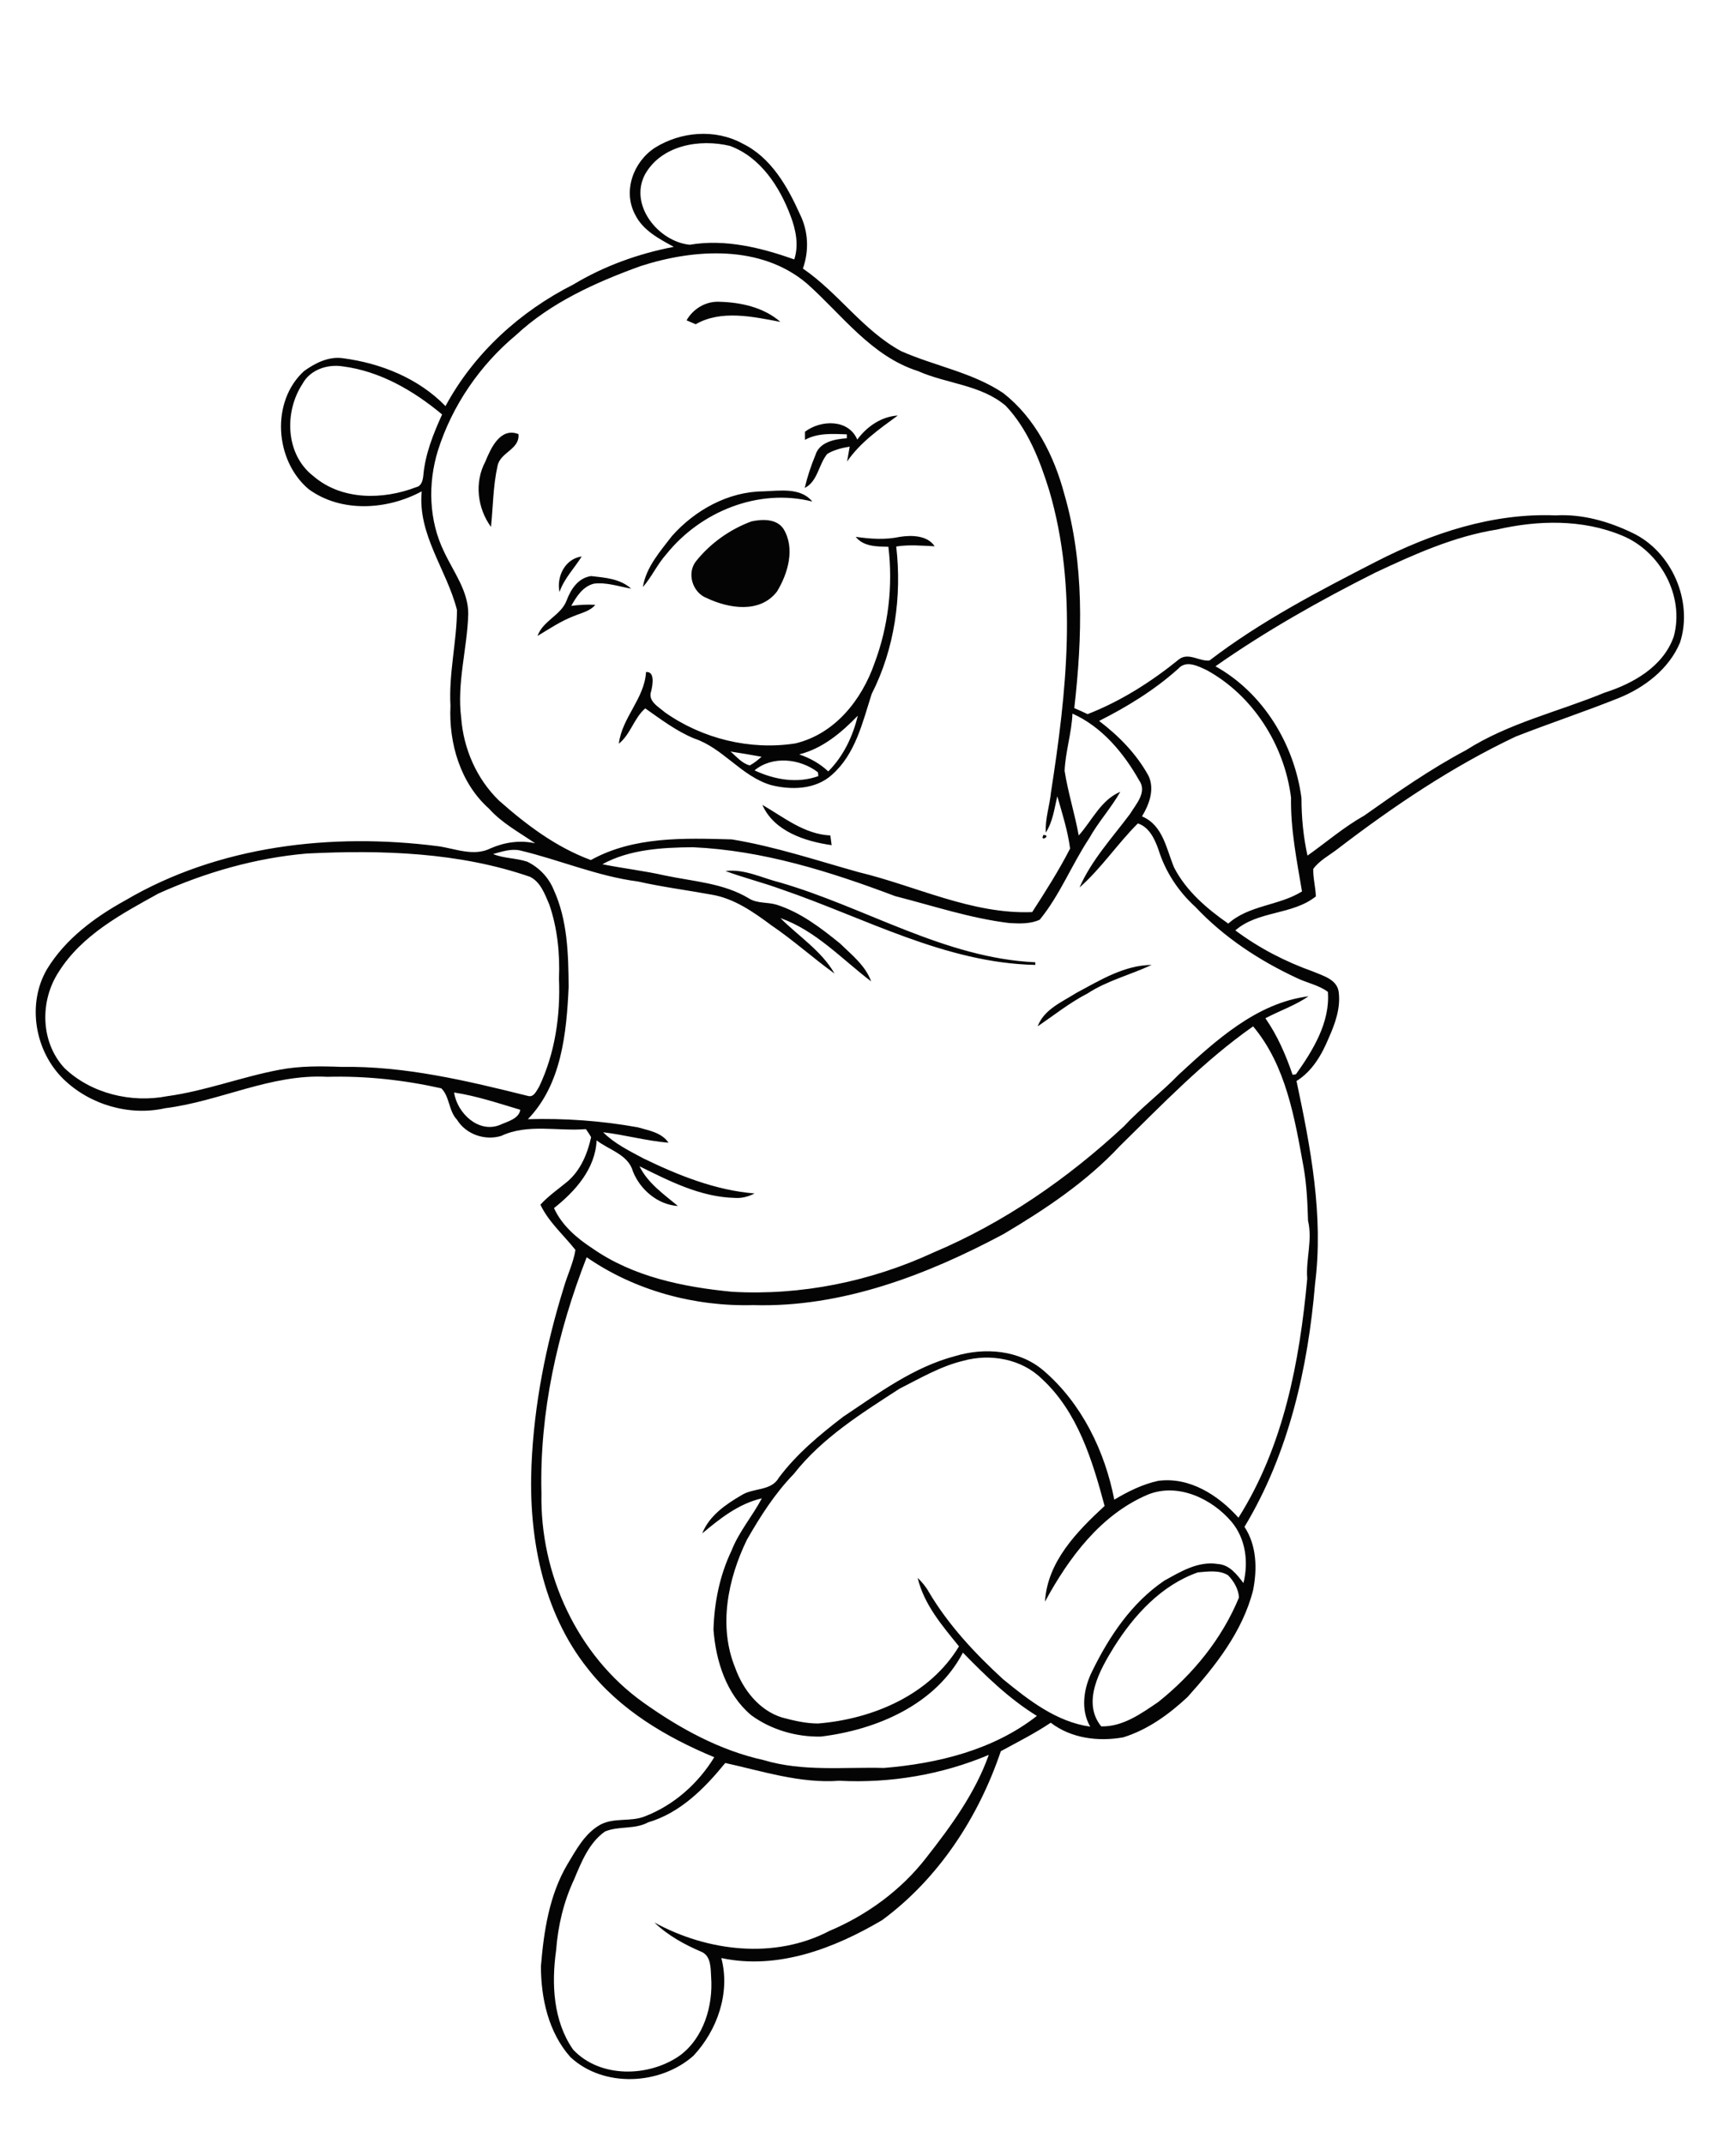 <?xml version="1.0" encoding="utf-8"?>
<!-- Generator: Adobe Illustrator 21.0.2, SVG Export Plug-In . SVG Version: 6.00 Build 0)  -->
<svg version="1.2" baseProfile="tiny" id="Layer_1" xmlns="http://www.w3.org/2000/svg" xmlns:xlink="http://www.w3.org/1999/xlink"
	 x="0px" y="0px" viewBox="0 0 664 820" overflow="scroll" xml:space="preserve">
<path fill="#040404" d="M411.7,379.7c9-4.8,18.3-10.6,28.8-10.7c-8.1,3.8-17,6-24.5,10.9c-6.8,3.5-12.8,8.3-19.1,12.6
	C399.3,386,406.2,383.2,411.7,379.7 M277.5,333.1c7.3-0.9,14,2.7,20.9,4.4c32.7,9.5,62.9,28.9,97.6,30.5l0,1
	c-34.4-0.7-65.2-18-97.1-28.9C291.8,337.5,284.5,335.7,277.5,333.1 M399.1,319.3C402.4,319.4,397.5,322.3,399.1,319.3 M291.6,307.8
	c8.3,4.8,16,11.2,26,11.7c0.2,1.2,0.3,2.5,0.5,3.7C308,321.8,296,317.9,291.6,307.8 M216.7,229.7c1.6-4.3,4.4-8.7,9.4-9.4
	c5.3,0.6,11.1,1,15.3,4.8c-4.7-0.8-9.4-2.5-14.2-1.9c-4.2,1-6.7,4.9-8.7,8.5c3-0.4,6.1-0.6,9.2-0.4c-2.1,2.5-5.4,3.1-8.2,4.3
	c-5,1.9-9.4,4.9-13.9,7.6C207.7,237.3,214.5,235.4,216.7,229.7 M214,226.4c-1.2-5.9,2.1-12.7,8.5-13.6
	C219.7,217.3,215.8,221.2,214,226.4 M288.6,294.6c7.6,3.6,16.4,5.1,24.4,2.2c0-0.4-0.1-1.2-0.2-1.5
	C306,290.1,295.5,288.9,288.6,294.6 M279.4,287.4c2.3,1.9,4.4,4.6,7.4,5.3c1.7-0.9,3.1-2.1,4.5-3.3
	C287.4,288.7,283.4,288,279.4,287.4 M305.7,288.5c4.1,1.4,7.9,3.5,11.1,6.5c5.8-5.8,9.4-13.4,11.3-21.3
	C321.8,280.2,314.7,286.2,305.7,288.5 M327.3,205.3c5.6,0.8,11.3,1.2,16.9,0c4.5-0.7,10.5-0.6,13.3,3.6c-4.9-0.2-9.8-0.7-14.7,0.1
	c2.2,19.1-0.6,39.1-9.4,56.4c-3.5,10.9-6.2,23-15.2,30.9c-6.3,5.7-15.6,5.9-23.4,3.9c-11.3-3.4-18.2-14.1-29.3-17.8
	c-6.8-2.8-12.7-7.3-18.7-11.5c-4.3,3.7-5.6,9.9-10.1,13.5c1.2-10,9.8-17.2,10.4-27.4c3.5-0.3,2.5,5,2,7.2c-1.5,3.9,2.8,6.1,5.2,8.2
	c14.3,10.1,32.6,14.6,49.9,11.9c15.1-3.6,25.4-16.6,30.3-30.7c5.3-14.1,7.1-29.6,5.3-44.5C335.5,209,330.3,209.1,327.3,205.3
	 M287.4,199.4c4.1-0.9,9.7-1.1,12.3,2.9c4.5,7.4,1.7,17-2.5,23.9c-6.5,8.5-18.5,6.5-26.9,2.5c-5.5-2.1-7.8-9.7-3.9-14.3
	C271.9,207.6,279.3,202.4,287.4,199.4 M292,187.9c6.2-0.2,14.2-1.6,18.7,3.9c-20.6-5.2-42.7,3.8-55.8,20.1c-3.5,3.9-5.6,8.7-9,12.6
	c1.2-7.6,6.6-13.6,11.1-19.5C265.8,195.1,278.5,188,292,187.9 M185.6,176.6c2.1-5.1,5.7-13.3,12.7-10.6c0.6,5.9-7,6.9-8,12.2
	c-1.7,7.6-1.7,15.5-2.5,23.3C182.6,194.4,181.4,184.5,185.6,176.6 M327.9,168.1c3.7-5,9.2-8.8,15.5-9.2
	c-7.1,5.2-14.3,10.2-19.4,17.6c0.3-1.9,0.7-3.8,1-5.7c-3,0.5-6,1.2-8.6,2.8c-3.3,4-3.6,10.5-8.6,13c1-4.3,2.4-8.5,4.1-12.6
	c1.5-5,7.5-6.1,12-6.4c0-0.4,0-1.2,0-1.5c-5.4-0.2-11.1-0.6-16,2.1c0-0.8,0-2.3,0-3.1C314,160.5,324.5,160.2,327.9,168.1
	 M262.6,122.5c2.5-4.4,7.3-7.3,12.4-7.1c8.3,0.2,17.1,2.1,23.5,7.7c-10.5-2-22.7-4.7-32.4,0.9C264.9,123.5,263.7,123,262.6,122.5
	 M321,681c-14.9,1.1-29.5-3.7-43.6-6.8c-7.9,9.7-17.2,19.1-29.5,22.7c-5.1,2.8-11.2,1.3-16.5,3.5c-6.1,4.3-9,11.6-11.8,18.3
	c-4,8.5-6.2,17.8-6.9,27.2c-1.8,12.8-1.1,27,6.5,37.9c10.3,11,28.9,10.6,40.8,2.3c9.2-6.8,12.8-19.1,12-30.1c-0.2-3.3,0-7.8-3.5-9.5
	c-6.6-2.8-13-6.3-18.2-11.3c20.3,11.1,46,14.2,67,3.2c14.4-6.1,27.4-15.6,37-28c9.5-12.1,18.7-24.7,23.9-39.3
	C360.2,678.7,340.5,682,321,681 M426,630c-5.3,8.6-12.3,20.9-4.8,30.2c8.3,0.2,15.3-4.9,21.8-9.3c13.3-10.6,24.4-24.2,30.9-40
	c-0.2-3.2-2-6.3-4.2-8.5c-3.4-2.1-7.7-1.4-11.5-1.1C444.2,606.2,433.7,617.7,426,630 M368.4,520.4c-8.7,2.1-16.5,6.7-24.4,10.7
	c-14.5,9.4-29.6,18.8-40.4,32.6c-7.2,7.4-12.8,16.2-17.9,25.1c-7.3,15-11,33.1-4.5,49c3,8.4,9.2,16.3,17.9,19
	c4.5,1.2,9.1,2.3,13.8,2.3c20.9-1.7,42.7-10.9,53.9-29.5c-6.4-7.9-13.4-16-15.8-26.2c1.6,1.6,3.1,3.3,4.2,5.3
	c7.5,12.7,17.7,23.6,28.5,33.5c9.8,8,20.4,16.3,33.3,18.1c-3.8-6.5-2.5-14.8,0.8-21.3c6.5-13.3,15.1-26.1,27.5-34.5
	c6.3-3.5,13-7.6,20.5-6.4c4.5,0.3,7.3,4,9.8,7.3c2-8,0.9-17-4.6-23.5c-7.5-8.8-20.4-14.9-31.8-10.4c-18.1,7.6-30.4,24.2-39.5,41
	c0.9-15.3,12.2-26.8,22.8-36.6c-4.7-17.5-10.3-36-24-48.6C390.8,519.7,378.8,517.5,368.4,520.4 M173.7,417.8
	c1.1,7.8,9.3,15.7,17.5,12.4c2.8-1.3,7.3-2.3,7.8-5.8C190.6,421.9,182.3,419.1,173.7,417.8 M428.3,438.3
	c-12.8,13.7-28.4,24.1-44.4,33.6c-29.4,15.7-62,28.2-95.8,27.2c-22.4,0.6-45.2-5.5-63.7-18.3c-11.2,28.7-18.1,59.4-17.3,90.3
	c-0.6,30.8,13.7,62,39,80c13.9,9.9,29.2,18.3,46,22c15,4.5,30.7,2.6,46,3c20.7-1.7,41.9-6.9,58.5-19.9
	c-10.7-6.6-19.6-15.3-28.3-24.2c-10.4,19.9-33,29.5-54.3,32.1c-9.4,0.2-19.1-2.6-26.7-8.2c-9.5-8-13.5-20.7-14.4-32.7
	c0.3-10.4,2.4-20.8,6.9-30.2c2.8-7.2,8-13.2,11.6-20c-8.8,2-16,7.7-22.8,13.4c2.7-6.8,9-11.1,15-14.6c4.5-2.9,11.4-1.5,14.3-6.7
	c6.8-9.1,15.6-16.4,24.6-23.3c13.5-9,26.9-19,42.8-23.2c11.3-3.4,24.5-2.4,33.8,5.5c14.6,12.5,23.5,30.8,27.1,49.4
	c5.2-3.1,10.8-5.9,16.8-7.2c12-1.6,23,5.5,30.7,14.1C491,553,497.1,520.6,500,489c-0.6-7.4,2.1-14.8,0.3-22.2
	c-0.2-6.9-0.5-13.7-1.7-20.5c-3.4-18.7-6.7-38.8-19.3-53.8C460.5,405.7,444.6,422.3,428.3,438.3 M117.4,326.4
	c-19.7,1.7-38.8,7.2-56.8,15.3c-14.1,7.8-29.2,15.8-38.1,29.9c-7.3,11.1-7.1,26.8,2.1,36.8c10.2,9.8,25.6,13.5,39.4,10.8
	c14.6-2,28.5-7.4,42.9-10.1c7.8-1.5,15.8-1.4,23.7-1.1c24.2-0.4,48,5.3,71.3,11.1c2.3,0.7,3.3-2,4.3-3.5c6.1-12.8,8.2-27.3,7.6-41.4
	c0.4-9.5-0.6-19.3-3.7-28.3c-1.7-3.9-3.3-8.6-7.4-10.6C175.5,325.9,146.1,325,117.4,326.4 M410.2,272.9c-0.3,7.4-2.7,14.6-3,21.9
	c1.3,8.3,3.9,16.4,5.4,24.7c5.1-5.7,8.5-13.6,15.9-16.7c-3.5,6.2-8.4,11.5-11.9,17.8c-6.7,10.1-11.2,21.7-18.9,31.1
	c-3.6,1.7-7.7,1.5-11.6,1.3c-14.9-1.8-29.2-6.6-43.7-10.3c-24.9-9.4-50.6-17.5-77.4-18.7c-11.7,0.1-24.2,0.8-34.6,6.5
	c7.9,1.6,16,2.5,23.9,4.3c10.9,2.3,22.5,2.9,32.2,8.8c3.2,2,7.1,1.3,10.6,2.4c9.1,2.9,16.8,8.8,24.2,14.8c4.5,4.4,9.7,8.4,11.9,14.5
	c-11.2-8.5-21.1-19.4-34.7-24.2c7,7,15.7,12.5,20.7,21.2c-8.2-5.9-15.7-12.7-24.1-18.4c-7-5.2-14.4-10.4-23.1-11.8
	c-9.3-1.7-18.7-2.9-28-5c-15.5-2-30-8.3-45.2-11.9c-3.5-0.7-6.9,0.5-10.2,1.4c4.1,1.7,8.7,1.5,13,2.9c4.6,2.2,8.3,6.1,10.2,10.8
	c5.3,11.6,5.6,24.6,5.7,37.1c-0.8,17.6-2.7,37.3-15.6,50.6c14.1-0.4,28.2,0.6,42,3.1c4.2,1.2,9.2,2,11.8,5.9c-8.4-0.7-16.6-3-25-4
	c4.4,4.4,10,7.1,15.4,10c13.4,6.5,27.6,12.2,42.5,13.4c-2.3,1.2-4.9,1.9-7.5,1.7c-13.1-0.3-25-6.4-36.5-12.1
	c3.2,6.5,9.3,10.7,14.7,15.2c-7.7-0.5-14.4-6.2-17.2-13.2c-1.8-6.5-9.1-8.2-13.9-11.9c-0.5,10.9-8.2,19.5-16.3,25.9
	c3,6.6,8.7,11.5,14.7,15.4c15.6,10.9,34.8,14.8,53.4,16.6c26.4,1.5,53-3.9,77-15c27-11.4,51.4-28.3,72.8-48.2
	c6.6-7.1,14.4-13,21.1-19.9c14.1-13,29.8-27.4,49.6-29.9c-5.1,3.5-11,5.5-16.5,8.4c4.6,6.6,7.8,14,10.4,21.6c0.3,0,0.9-0.1,1.3-0.2
	c6.5-9.1,13.1-19.9,12.2-31.5c-3.5-2.6-8-3.4-11.9-5.3c-14.4-6.7-27.9-15.6-38.8-27.2c-6.5-5.9-11.5-13.5-14.1-21.9
	c-1.4-4-3.6-8.7-7.9-10c-7.8,7.8-14,17.2-22.3,24.5c4.6-10.5,12.5-19,19.3-28.1c2.3-3.8,6.7-8.4,3.5-12.9
	C429.7,287.8,421.4,277.9,410.2,272.9 M450.7,255.7c-9,8.1-19.4,14.5-30.3,20c7.5,5.7,14.3,12.6,18.9,21c2.4,5.1,0.3,10.9-2.5,15.5
	c8.1,3.4,9.3,12.5,12.3,19.6c4.6,8.9,12.5,15.7,20.7,21.4c7.9-7.1,19.4-6.8,28.2-12.3c-2-11.9-4.4-23.8-4.2-35.9
	c-2.5-20-14.5-39-32.2-48.7C458.4,254.8,453.7,252.3,450.7,255.7 M572.6,202.5c-16.4,2.6-31.7,9.5-46.6,16.5
	c-21.1,10.6-41.7,22.2-61.1,35.8c18.3,10.2,30.2,29.9,32.9,50.4c0,7.4,0.7,14.7,2.3,22c7.2-5.1,13.9-10.9,21.7-15.3
	c12.6-8.9,25.3-17.8,38.9-25c16.3-10.4,35.3-14.7,53-22c11-3.5,22.5-10,26.5-21.5c4.2-15.4-5.1-32.6-19.8-38.6
	C605.3,198.5,588.2,198.9,572.6,202.5 M115.7,146.8c-7.1,10.8-6.5,27.1,4.2,35.3c10.8,9.3,26.6,9.1,39.3,4.2c2-0.4,2.5-2.6,2.7-4.3
	c0.7-8.3,3.8-16,7.2-23.5c-10.9-9.1-23.8-16.6-38.1-18.4C125.2,139.2,118.6,141.4,115.7,146.8 M244.9,101.8
	c-17.1,6.2-34.2,13.9-47.6,26.4c-13.8,11.5-24.4,27-29.8,44.1c-3.9,12.6-3.5,26.8,2.4,38.8c3.6,7.7,9.3,15,9.2,23.8
	c-0.4,13.2-4.4,26.3-2.7,39.6c0.9,11.9,5.9,23.3,14.4,31.6c10.5,9.3,21.9,17.9,35.2,22.8c16.4-9.1,35.7-8.4,53.9-7.9
	c16.5,2.7,32.3,8,48.4,12.5c22.1,5.3,43.4,16.2,66.5,15.3c5.1-7.9,10.2-15.9,14.5-24.3c-0.9-6.8-3-13.4-4.9-20
	c-1.1,4.7-1.7,9.7-4.4,13.9c-0.3-5.3,1.5-10.3,2-15.5c5.9-38,10.4-77.8-0.7-115.4c-3.6-11.6-8.2-23.4-16.6-32.3
	c-9.5-8.1-22.6-8.4-33.6-13.3c-17.9-5.7-29.1-21.6-42.5-33.5C291,93.5,265.5,95.1,244.9,101.8 M246.7,66.7
	c-6.2,11.8,5.2,25.7,17.1,26.9c13.6-2.3,27.2,1.1,40,5.6c1.8-5.5,0.6-11.3-1.4-16.6c-4.2-11.2-11.5-22.5-23.2-26.8
	C267.6,53,253,55.5,246.7,66.7 M250.5,56.5c9.9-6.2,23.1-7.3,33.5-1.6c10.9,5.3,17.2,16.4,22,27.1c3.2,6.5,3.5,13.9,1.1,20.7
	c13.6,9.3,23,23.7,37.6,31.6c12.9,5.7,27.2,8.1,39,16c12.2,9.5,19.5,24,23.4,38.7c7.7,26.5,6.9,54.6,3.8,81.8
	c1.7,0.7,3.4,1.5,5.1,2.3c12.8-5,24.4-12.4,35-21c3.6-2.7,7.8,0.9,11.6,0.5c19.7-15.1,41.9-26.6,63.9-37.9
	c21.1-10.8,44.5-18.6,68.5-17.6c10.2-0.6,20.3,2.3,29.4,6.7c15,7.1,23.3,26.1,18.2,41.9C638.4,255.8,629,263,619,267
	c-13,5.2-26.3,9.6-39.3,14.7c-24.3,11.5-46.7,26.6-68,42.9c-3.2,2.5-7,4.4-9.4,7.7c-0.1,3.5,0.9,7,1,10.5c-9,7.2-22.1,5.4-30.8,13
	c9.1,6.8,19.2,12,29.9,15.8c3.7,1.6,8.8,2.9,9.6,7.5c0.9,6.2-1.3,12.3-3.8,17.9c-2.6,6.3-6.3,12.7-12.3,16.4
	c5.4,25.4,10.4,51.5,7.1,77.5c-2.7,32.3-10.1,65-27,93c4.7,7.1,4.9,16.1,3.3,24.2c-4,15.8-14.4,29-25.1,40.9
	c-7.1,6.6-15.2,12.5-24.6,15.4c-9.5,1.7-19.9,0.4-27.7-5.6c-6.1,4.1-12.7,7.4-19.1,10.9c-8.5,25.2-23.8,48.7-45.4,64.6
	c-18.3,10.8-39.9,19.1-61.5,14.5c3.5,13.2-1.5,27.6-10.7,37.4c-12.7,11.2-34.3,12.3-47,0.5c-8.4-9.4-11.3-22.5-11.3-34.8
	c1.1-13.4,3.2-27.2,10.1-38.9c3.4-5.6,6.7-12,12.8-15.3c5.3-2.7,11.5-0.9,16.9-3.1c11.1-4.3,20.3-12.5,26.5-22.6
	c-18.3-7.6-36.1-18.1-48.4-33.9c-17.4-21.8-22.7-50.8-21.5-78c1-23,5.5-45.7,12.3-67.6c1.4-4.9,3.7-9.5,4.5-14.5
	c-4.5-5.7-10.2-10.6-13.4-17.3c3.1-3.4,6.9-6,10.4-8.9c5-4.3,7.6-10.6,9-16.9c-0.6-1.1-1.3-2.1-2-3.1c-10.8,0.9-22.2-2.2-32.4,2.6
	c-6.2,1.9-13.5-0.6-16.9-6.2c-3.2-3.3-2.8-8.9-6-12c-14.3-3.2-29-4.8-43.6-4.4c-21.5-1.2-41.1,9.4-62,12
	c-13.7,3.1-28.8-1.3-38.9-11.1c-11-10.7-14.1-28.8-6.3-42.1c7-11.5,18.2-19.8,29.8-26.2c35.8-21.1,79.1-26,119.7-20.8
	c6.6,0.9,13.7,4.1,20.2,0.8c5.3-2.3,11.2-3.2,17-1.9c-6.1-4.2-12.7-7.7-17.7-13.3c-10.9-9.7-15.4-25-14.7-39.3
	c-0.7-12.3,2.4-24.4,2.5-36.6c-3.9-15.4-15.1-28.8-13.5-45.4c-13.1,7.1-30.7,8.3-43.2-0.8c-13-10.9-14.6-33.5-1.8-45.2
	c4.3-3.1,9.5-5.7,14.9-4.9c14.5,1.9,28.9,7.7,39.2,18.3c10.9-20.2,28.5-36.2,48.9-46.5c11.8-7.1,24.9-11.8,38.4-14.4
	c-5.6-3.1-11.7-6.2-14.7-12.2C238.1,73.2,242.2,61.9,250.5,56.5"/>
</svg>
